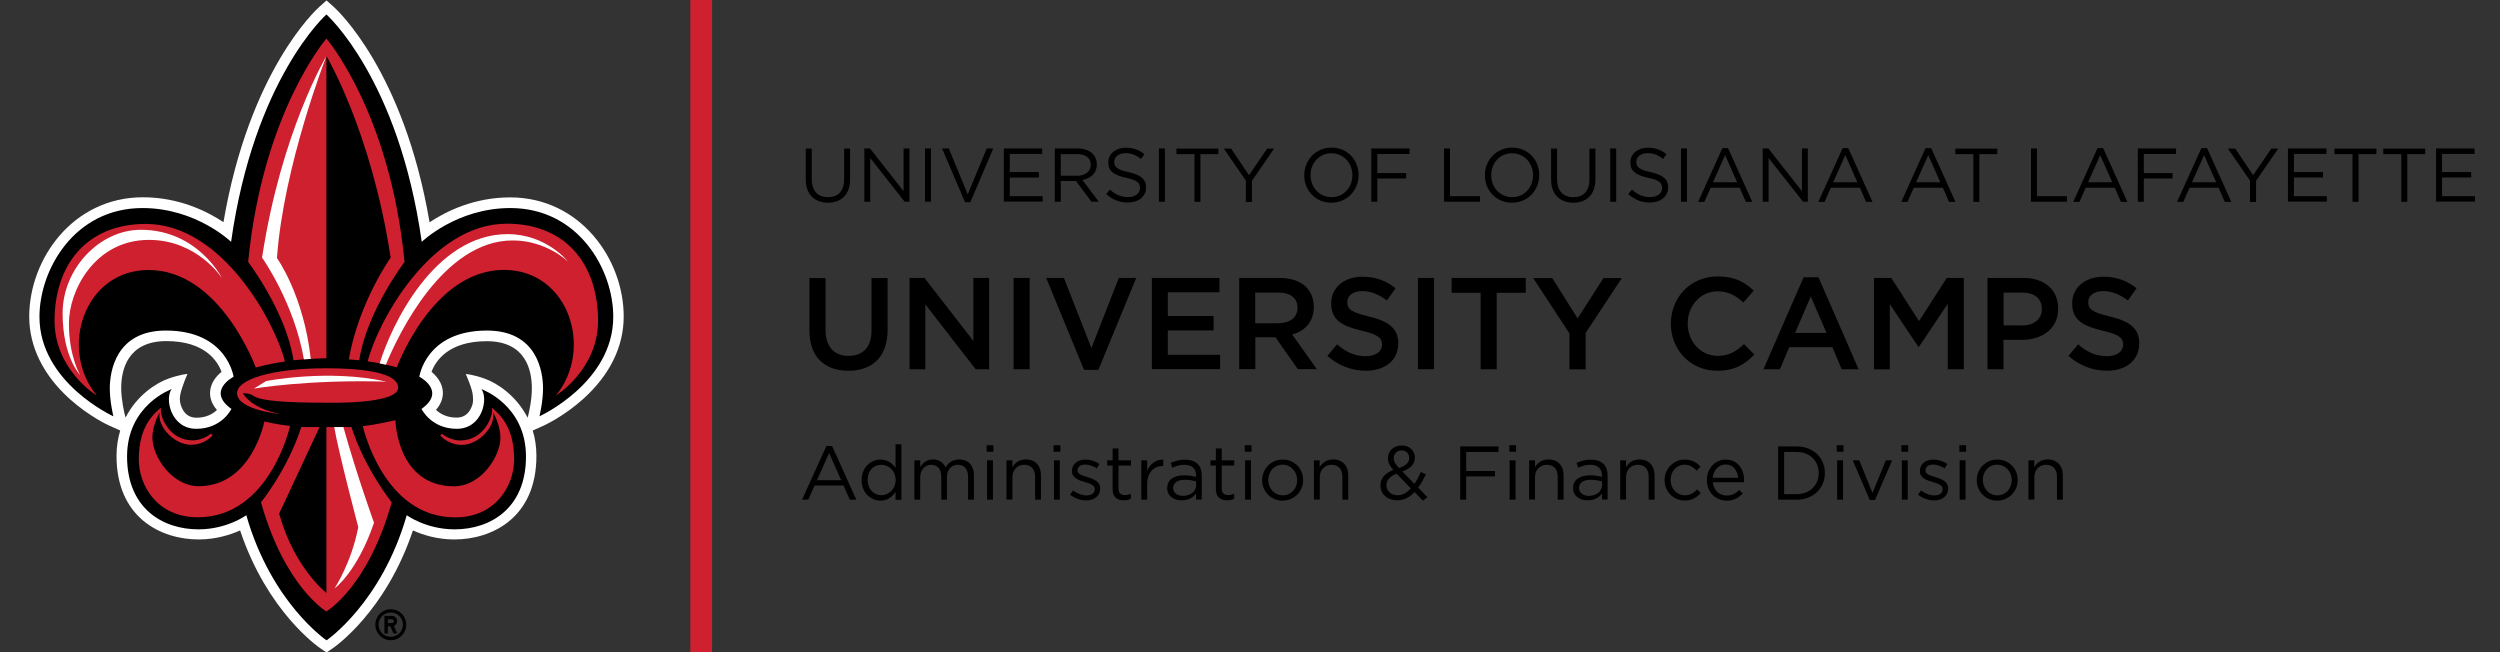 <?xml version="1.0" encoding="utf-8"?>
<!-- Generator: Adobe Illustrator 27.7.0, SVG Export Plug-In . SVG Version: 6.00 Build 0)  -->
<svg version="1.1" id="Layer_1" xmlns="http://www.w3.org/2000/svg" xmlns:xlink="http://www.w3.org/1999/xlink" x="0px" y="0px"
	 viewBox="0 0 230 60" style="enable-background:new 0 0 230 60;" xml:space="preserve">
<rect x="0" y="0" width="230" height="60" fill="#333333" stroke="none"/>
<style type="text/css">
	.st0{clip-path:url(#SVGID_00000018930438905734184520000018202243564500896690_);}
	.st1{fill:#FFFFFF;}
	.st2{fill:#CE202F;}
	.st3{fill:none;stroke:#CE202F;stroke-width:2;stroke-miterlimit:10;}
</style>
<g>
	<g>
		<defs>
			<polyline id="SVGID_1_" points="60,60 0,60 0,0 60,0 			"/>
		</defs>
		<clipPath id="SVGID_00000170245854693687078620000001151141344892558262_">
			<use xlink:href="#SVGID_1_"  style="overflow:visible;"/>
		</clipPath>
		<g style="clip-path:url(#SVGID_00000170245854693687078620000001151141344892558262_);">
			<path class="st1" d="M46.93,18.16c-3.33,0-5.92,1.3-7.41,2.29C37.14,6.49,30.97,0.87,30.7,0.63l-0.66-0.59l-0.66,0.59
				c-0.27,0.24-6.44,5.85-8.82,19.81c-1.49-0.99-4.08-2.29-7.41-2.29c-6.46,0-10.46,5.7-10.46,10.98c0,2.76,1.29,5.38,3.72,7.57
				c1.79,1.61,3.57,2.43,3.65,2.46l1,0.45c-0.21,0.7-0.34,1.48-0.34,2.34c0,5.67,4.07,7.68,7.56,7.68c1.6,0,2.93-0.44,3.81-0.83
				c2.5,7.47,7.18,10.71,7.39,10.85l0.56,0.38l0.56-0.38c0.21-0.14,4.89-3.38,7.39-10.85c0.88,0.4,2.2,0.83,3.81,0.83
				c3.48,0,7.55-2.01,7.55-7.68c0-0.86-0.12-1.64-0.34-2.34l1-0.45c0.07-0.03,1.86-0.85,3.65-2.46c2.44-2.2,3.72-4.81,3.72-7.57
				C57.39,23.86,53.39,18.16,46.93,18.16 M19.33,36.02c-0.03,0.45,0.07,1.06,0.63,1.7c-0.36,0.34-0.97,0.71-1.88,0.71
				c-0.55,0-0.98-0.24-1.25-0.72c-0.34-0.59-0.3-1.11-0.25-1.37c0.15-0.79,0.67-1.94,0.67-1.94s-0.64,0.04-1.75,0.43
				c-1.12,0.39-2.91,1.54-3.95,3.59l-0.1-0.4c0-0.01-0.3-1.24-0.3-2.32c0-1.61,0.54-4.32,4.16-4.32c3.55,0,4.71,1.84,5.07,2.83
				C19.91,34.6,19.39,35.2,19.33,36.02 M48.64,38.03l-0.1,0.4c-1.04-2.05-2.83-3.2-3.94-3.59c-1.11-0.4-1.75-0.43-1.75-0.43
				s0.61,1.35,0.65,1.97c0.03,0.41,0.08,0.77-0.25,1.33c-0.27,0.47-0.69,0.71-1.25,0.71c-0.92,0-1.52-0.37-1.89-0.71
				c0.56-0.64,0.66-1.26,0.63-1.7c-0.06-0.81-0.58-1.42-1.04-1.8c0.36-0.97,1.52-2.82,5.08-2.82c3.62,0,4.15,2.71,4.15,4.32
				C48.94,36.8,48.64,38.02,48.64,38.03"/>
			<path d="M36.54,57.14c0-0.27-0.22-0.48-0.48-0.48h-0.69v1.62h0.31v-0.66h0.22l0.31,0.66h0.34l-0.32-0.69
				C36.4,57.53,36.54,57.35,36.54,57.14 M36.06,57.32h-0.38v-0.35h0.38c0.1,0,0.17,0.08,0.17,0.18
				C36.23,57.24,36.15,57.32,36.06,57.32"/>
			<path d="M35.95,56.05c-0.78,0-1.42,0.64-1.42,1.42c0,0.79,0.64,1.43,1.42,1.43c0.79,0,1.42-0.64,1.42-1.43
				C37.38,56.68,36.74,56.05,35.95,56.05 M35.95,58.59c-0.62,0-1.12-0.5-1.12-1.12c0-0.62,0.5-1.12,1.12-1.12
				c0.62,0,1.12,0.5,1.12,1.12C37.07,58.08,36.57,58.59,35.95,58.59"/>
			<path d="M46.95,19.14c-4.94,0-8.15,3.11-8.15,3.11C36.68,7.22,30.03,1.33,30.03,1.33s-6.65,5.9-8.77,20.92
				c0,0-3.21-3.11-8.15-3.11c-6.27,0-9.48,5.67-9.48,10.01c0,6.05,6.8,9.15,6.8,9.15s-0.33-1.34-0.33-2.56
				c0-1.56,0.55-5.33,5.16-5.33c5.63,0,6.23,4.25,6.23,4.25s-2.53,1.3-0.2,2.96c0,0-0.87,1.83-3.23,1.83c-2.36,0-2.92-2.8-2.27-3.65
				c0,0-4.1,1.44-4.1,6.2c0,4.76,3.26,6.7,6.57,6.7c2.63,0,4.4-1.3,4.4-1.3c2.31,8.08,7.38,11.51,7.38,11.51s5.06-3.43,7.38-11.51
				c0,0,1.77,1.3,4.4,1.3c3.31,0,6.57-1.94,6.57-6.7c0-4.76-4.1-6.2-4.1-6.2c0.65,0.85,0.1,3.65-2.27,3.65
				c-2.36,0-3.24-1.83-3.24-1.83c2.33-1.66-0.2-2.96-0.2-2.96s0.59-4.25,6.22-4.25c4.61,0,5.16,3.77,5.16,5.33
				c0,1.22-0.33,2.56-0.33,2.56s6.79-3.09,6.79-9.15C56.43,24.8,53.22,19.14,46.95,19.14"/>
			<path class="st2" d="M30.03,3.55c0,0,5.85,6.76,7.19,20.55c0,0-3.5,4.59-4.17,9.04c0,0-0.42-0.04-0.96-0.08
				c0.91-5.23,3.85-9.36,3.85-9.36c-1.76-11.58-5.91-18.55-5.91-18.55v27.81c-0.35,0-0.9,0.03-1.44,0.06
				c-0.18,0.01-0.43,0.03-0.63,0.04C27.41,33.1,27,33.14,27,33.14c-0.67-4.45-4.17-9.04-4.17-9.04
				C24.18,10.31,30.03,3.55,30.03,3.55 M25.87,38.1c0,0-4.06-0.35-4.06-1.94c0-1.23,3.13-2.28,8.22-2.28c2.58,0,6.6,0.24,6.6,1.79
				c0,1.56-6.6,1.38-6.6,1.38c-8.29,0-5.88-0.87-7.69-0.87C23.31,37.74,25.87,38.1,25.87,38.1 M13.68,24.84
				c-5.95,0-8.29,7.27-4.78,11.55c0,0-3.88-2.36-3.88-6.87c0-5.22,3.01-8.92,8.39-8.92c7.12,0,11.97,9.25,12.8,12.66
				c-1.28,0.17-2.68,0.55-2.68,0.55S20.27,24.84,13.68,24.84 M18.2,47.59c-3.76,0-5.43-2.95-5.43-5.32c0-3.04,1.35-4.18,2.05-4.77
				c-0.19,0.63,0.65,3.01,2.9,3.01c1.01,0,1.69-0.62,1.69-0.62l0.15,0.16c0,0-0.69,0.87-2,0.87c-1.49,0-3.11-1.65-2.87-2.98
				c0,0-0.67,1.14-0.67,2.33c0,1.72,1.8,4.46,4.26,4.46c4.89,0,6.04-5.95,6.04-5.95s1.2,0.29,2.37,0.4
				C26.68,39.19,24.84,47.59,18.2,47.59 M30.03,56.25c0,0-3.81-2.2-6.02-10.04c0,0,2.46-3.03,3.71-6.92h1.68l-3.72,7.97
				c1.4,5.02,4.35,7.29,4.35,7.29V39.29h0.72c0.33,0,0.49,0,0.84,0h0.74c1.26,3.89,3.71,6.92,3.71,6.92
				C33.84,54.05,30.03,56.25,30.03,56.25 M41.78,44.74c2.46,0,4.26-2.74,4.26-4.46c0-1.19-0.67-2.33-0.67-2.33
				c0.24,1.33-1.38,2.98-2.87,2.98c-1.3,0-1.99-0.87-1.99-0.87l0.15-0.16c0,0,0.68,0.62,1.69,0.62c2.25,0,3.09-2.38,2.9-3.01
				c0.7,0.59,2.05,1.73,2.05,4.77c0,2.36-1.67,5.32-5.43,5.32c-6.64,0-8.49-8.4-8.49-8.4c1.16-0.11,3-0.54,3-0.54
				S36.5,44.74,41.78,44.74 M51.15,36.38c3.5-4.28,1.17-11.55-4.78-11.55c-6.58,0-9.86,8.96-9.86,8.96s-0.42-0.11-1.01-0.24
				c-0.2-0.03-0.36-0.07-0.57-0.12c-0.35-0.07-0.72-0.14-1.1-0.19c0.84-3.41,5.69-12.66,12.8-12.66c5.39,0,8.39,3.71,8.39,8.92
				C55.02,34.02,51.15,36.38,51.15,36.38"/>
			<path class="st1" d="M24.11,23.7c0,0,2.94,4.13,3.85,9.36c0.2-0.01,0.42-0.03,0.63-0.04c-0.65-5.88-3.11-9.28-3.11-9.28
				c0.6-8.49,4.55-18.58,4.55-18.58S25.87,12.12,24.11,23.7"/>
			<path class="st1" d="M34.41,48.09c0,0-1.52-4.18-2.82-8.8h-0.84c0.37,2.24,2.21,9.2,2.21,9.2c-0.62,3.28-2.18,5.64-2.18,5.64
				S32.86,52.65,34.41,48.09"/>
			<path class="st1" d="M23.36,35.75c0,0,4.9-0.85,12.2-0.64c-5.35-1.19-11.08-0.05-11.08-0.05L23.36,35.75z"/>
			<path class="st1" d="M13.71,22.07c4.46,0,6.72,3.53,6.72,3.53s-2.23-4.46-7.47-4.46c-3.83,0-7.2,3.61-7.2,7.67
				c0,4.06,1.61,5.69,1.61,5.69s-1.03-1.7-1.03-4.74C6.34,26.73,8.72,22.07,13.71,22.07"/>
			<path class="st1" d="M46.7,21.54c-6.7,0-10.69,8.34-11.77,11.89c0.2,0.04,0.4,0.08,0.57,0.12c1.15-2.8,5.28-11.43,11.67-11.43
				c3.11,0,5.09,1.95,5.09,1.95S50.28,21.54,46.7,21.54"/>
		</g>
	</g>
</g>
<line class="st3" x1="64.51" y1="60" x2="64.51" y2="0"/>
<g>
	<path d="M74.13,16.52v-2.85h0.55v2.82c0,1.06,0.56,1.65,1.5,1.65c0.9,0,1.48-0.55,1.48-1.62v-2.85h0.55v2.81
		c0,1.43-0.82,2.17-2.05,2.17C74.96,18.64,74.13,17.9,74.13,16.52z"/>
	<path d="M79.52,13.66h0.52l3.09,3.93v-3.93h0.54v4.9h-0.44l-3.17-4.02v4.02h-0.54V13.66z"/>
	<path d="M85.1,13.66h0.55v4.9H85.1V13.66z"/>
	<path d="M86.67,13.66h0.62l1.74,4.22l1.75-4.22h0.6l-2.11,4.94h-0.49L86.67,13.66z"/>
	<path d="M92.34,13.66h3.54v0.5H92.9v1.67h2.68v0.5H92.9v1.72h3.03v0.5h-3.58V13.66z"/>
	<path d="M97.03,13.66h2.11c0.6,0,1.09,0.18,1.39,0.49c0.24,0.24,0.38,0.58,0.38,0.97v0.01c0,0.81-0.56,1.29-1.33,1.43l1.51,2h-0.68
		l-1.42-1.91h-1.4v1.91h-0.55V13.66z M99.09,16.17c0.74,0,1.26-0.38,1.26-1.01v-0.01c0-0.6-0.46-0.97-1.25-0.97h-1.51v1.99H99.09z"
		/>
	<path d="M101.77,17.85l0.34-0.41c0.51,0.46,1,0.69,1.68,0.69c0.66,0,1.09-0.35,1.09-0.83v-0.01c0-0.46-0.25-0.71-1.27-0.93
		c-1.13-0.25-1.65-0.61-1.65-1.42v-0.01c0-0.77,0.68-1.34,1.61-1.34c0.71,0,1.23,0.2,1.72,0.6l-0.32,0.43
		c-0.46-0.37-0.91-0.53-1.42-0.53c-0.64,0-1.04,0.35-1.04,0.79v0.01c0,0.46,0.25,0.72,1.33,0.95c1.09,0.24,1.6,0.64,1.6,1.39v0.01
		c0,0.84-0.7,1.39-1.67,1.39C103,18.64,102.36,18.38,101.77,17.85z"/>
	<path d="M106.62,13.66h0.55v4.9h-0.55V13.66z"/>
	<path d="M109.88,14.18h-1.65v-0.51h3.86v0.51h-1.65v4.39h-0.55V14.18z"/>
	<path d="M114.63,16.63l-2.04-2.96h0.67l1.65,2.45l1.67-2.45h0.64l-2.04,2.96v1.95h-0.56V16.63z"/>
	<path d="M119.99,16.13v-0.01c0-1.35,1.02-2.54,2.51-2.54c1.49,0,2.49,1.17,2.49,2.52v0.01c0,1.35-1.02,2.54-2.51,2.54
		C120.99,18.65,119.99,17.48,119.99,16.13z M124.42,16.13v-0.01c0-1.11-0.81-2.02-1.93-2.02c-1.12,0-1.92,0.9-1.92,2.01v0.01
		c0,1.11,0.81,2.02,1.93,2.02C123.62,18.14,124.42,17.24,124.42,16.13z"/>
	<path d="M126.16,13.66h3.52v0.51h-2.97v1.75h2.65v0.5h-2.65v2.14h-0.55V13.66z"/>
	<path d="M132.85,13.66h0.55v4.39h2.76v0.51h-3.31V13.66z"/>
	<path d="M136.61,16.13v-0.01c0-1.35,1.02-2.54,2.51-2.54s2.49,1.17,2.49,2.52v0.01c0,1.35-1.02,2.54-2.51,2.54
		C137.61,18.65,136.61,17.48,136.61,16.13z M141.04,16.13v-0.01c0-1.11-0.81-2.02-1.93-2.02c-1.12,0-1.92,0.9-1.92,2.01v0.01
		c0,1.11,0.81,2.02,1.93,2.02C140.24,18.14,141.04,17.24,141.04,16.13z"/>
	<path d="M142.7,16.52v-2.85h0.55v2.82c0,1.06,0.56,1.65,1.5,1.65c0.9,0,1.48-0.55,1.48-1.62v-2.85h0.55v2.81
		c0,1.43-0.82,2.17-2.05,2.17C143.53,18.64,142.7,17.9,142.7,16.52z"/>
	<path d="M148.14,13.66h0.55v4.9h-0.55V13.66z"/>
	<path d="M149.8,17.85l0.34-0.41c0.51,0.46,1,0.69,1.68,0.69c0.66,0,1.09-0.35,1.09-0.83v-0.01c0-0.46-0.25-0.71-1.27-0.93
		c-1.13-0.25-1.65-0.61-1.65-1.42v-0.01c0-0.77,0.68-1.34,1.61-1.34c0.71,0,1.23,0.2,1.72,0.6l-0.32,0.43
		c-0.46-0.37-0.91-0.53-1.42-0.53c-0.64,0-1.04,0.35-1.04,0.79v0.01c0,0.46,0.25,0.72,1.33,0.95c1.09,0.24,1.6,0.64,1.6,1.39v0.01
		c0,0.84-0.7,1.39-1.67,1.39C151.03,18.64,150.39,18.38,149.8,17.85z"/>
	<path d="M154.65,13.66h0.55v4.9h-0.55V13.66z"/>
	<path d="M158.46,13.63h0.52l2.23,4.94h-0.59l-0.57-1.3h-2.67l-0.58,1.3h-0.57L158.46,13.63z M159.82,16.77l-1.11-2.5l-1.12,2.5
		H159.82z"/>
	<path d="M162.17,13.66h0.52l3.09,3.93v-3.93h0.54v4.9h-0.44l-3.17-4.02v4.02h-0.54V13.66z"/>
	<path d="M169.52,13.63h0.52l2.23,4.94h-0.59l-0.57-1.3h-2.67l-0.58,1.3h-0.57L169.52,13.63z M170.88,16.77l-1.11-2.5l-1.12,2.5
		H170.88z"/>
	<path d="M177.15,13.63h0.52l2.23,4.94h-0.59l-0.57-1.3h-2.67l-0.58,1.3h-0.57L177.15,13.63z M178.51,16.77l-1.11-2.5l-1.12,2.5
		H178.51z"/>
	<path d="M181.54,14.18h-1.65v-0.51h3.86v0.51h-1.65v4.39h-0.55V14.18z"/>
	<path d="M186.85,13.66h0.55v4.39h2.76v0.51h-3.31V13.66z"/>
	<path d="M192.97,13.63h0.52l2.23,4.94h-0.59l-0.57-1.3h-2.67l-0.58,1.3h-0.57L192.97,13.63z M194.33,16.77l-1.11-2.5l-1.12,2.5
		H194.33z"/>
	<path d="M196.68,13.66h3.52v0.51h-2.97v1.75h2.65v0.5h-2.65v2.14h-0.55V13.66z"/>
	<path d="M202.53,13.63h0.52l2.23,4.94h-0.6l-0.57-1.3h-2.67l-0.58,1.3h-0.57L202.53,13.63z M203.89,16.77l-1.11-2.5l-1.12,2.5
		H203.89z"/>
	<path d="M207.01,16.63l-2.04-2.96h0.67l1.65,2.45l1.67-2.45h0.64l-2.04,2.96v1.95h-0.56V16.63z"/>
	<path d="M210.49,13.66h3.54v0.5h-2.99v1.67h2.68v0.5h-2.68v1.72h3.03v0.5h-3.58V13.66z"/>
	<path d="M216.42,14.18h-1.65v-0.51h3.86v0.51h-1.65v4.39h-0.55V14.18z"/>
	<path d="M220.91,14.18h-1.65v-0.51h3.86v0.51h-1.65v4.39h-0.55V14.18z"/>
	<path d="M224.12,13.66h3.54v0.5h-2.99v1.67h2.68v0.5h-2.68v1.72h3.03v0.5h-3.58V13.66z"/>
	<path d="M74.47,30.41v-4.83h1.48v4.77c0,1.56,0.8,2.39,2.12,2.39c1.31,0,2.11-0.78,2.11-2.33v-4.83h1.48v4.76
		c0,2.51-1.42,3.77-3.61,3.77C75.86,34.1,74.47,32.84,74.47,30.41z"/>
	<path d="M83.68,25.57h1.37l4.5,5.8v-5.8H91v8.4h-1.24L85.13,28v5.97h-1.45V25.57z"/>
	<path d="M93.25,25.57h1.48v8.4h-1.48V25.57z"/>
	<path d="M96.25,25.57h1.63l2.53,6.45l2.52-6.45h1.6l-3.48,8.46h-1.32L96.25,25.57z"/>
	<path d="M105.97,25.57h6.22v1.32h-4.75v2.18h4.21v1.33h-4.21v2.24h4.81v1.32h-6.28V25.57z"/>
	<path d="M114.01,25.57h3.74c1.06,0,1.88,0.31,2.42,0.84c0.44,0.46,0.7,1.08,0.7,1.81v0.02c0,1.38-0.83,2.21-1.99,2.54l2.27,3.18
		h-1.75l-2.06-2.93h-1.85v2.93h-1.48V25.57z M117.64,29.73c1.06,0,1.73-0.55,1.73-1.4v-0.02c0-0.9-0.65-1.39-1.74-1.39h-2.15v2.82
		H117.64z"/>
	<path d="M122.12,32.74l0.89-1.06c0.8,0.7,1.62,1.09,2.65,1.09c0.91,0,1.49-0.43,1.49-1.06V31.7c0-0.6-0.34-0.92-1.89-1.28
		c-1.79-0.43-2.79-0.96-2.79-2.51v-0.02c0-1.44,1.2-2.43,2.87-2.43c1.22,0,2.2,0.37,3.05,1.06l-0.79,1.12
		c-0.75-0.56-1.51-0.86-2.28-0.86c-0.86,0-1.37,0.44-1.37,1v0.02c0,0.65,0.38,0.94,2,1.32c1.77,0.43,2.69,1.07,2.69,2.46v0.02
		c0,1.57-1.24,2.51-3,2.51C124.34,34.09,123.12,33.64,122.12,32.74z"/>
	<path d="M130.45,25.57h1.48v8.4h-1.48V25.57z"/>
	<path d="M136.22,26.94h-2.67v-1.37h6.82v1.37h-2.67v7.03h-1.48V26.94z"/>
	<path d="M144.38,30.66l-3.33-5.08h1.75l2.34,3.71l2.38-3.71h1.69l-3.33,5.05v3.35h-1.49V30.66z"/>
	<path d="M153.72,29.79v-0.02c0-2.39,1.79-4.34,4.32-4.34c1.56,0,2.49,0.54,3.3,1.31l-0.95,1.09c-0.68-0.62-1.39-1.03-2.36-1.03
		c-1.58,0-2.76,1.31-2.76,2.95v0.02c0,1.64,1.16,2.97,2.77,2.97c1.03,0,1.69-0.41,2.41-1.08l0.95,0.96
		c-0.88,0.91-1.83,1.49-3.41,1.49C155.54,34.11,153.72,32.2,153.72,29.79z"/>
	<path d="M165.93,25.51h1.37l3.69,8.46h-1.56l-0.85-2.03h-3.97l-0.86,2.03h-1.51L165.93,25.51z M168.04,30.63l-1.45-3.36l-1.44,3.36
		H168.04z"/>
	<path d="M172.43,25.57H174l2.55,3.97l2.55-3.97h1.57v8.4h-1.48v-6.02l-2.65,3.96h-0.05l-2.63-3.93v6h-1.45V25.57z"/>
	<path d="M182.85,25.57h3.31c1.97,0,3.19,1.12,3.19,2.81v0.02c0,1.88-1.51,2.87-3.36,2.87h-1.67v2.7h-1.47V25.57z M186.04,29.94
		c1.12,0,1.81-0.62,1.81-1.5v-0.02c0-0.98-0.71-1.5-1.81-1.5h-1.71v3.02H186.04z"/>
	<path d="M190.3,32.74l0.89-1.06c0.8,0.7,1.62,1.09,2.65,1.09c0.91,0,1.49-0.43,1.49-1.06V31.7c0-0.6-0.34-0.92-1.9-1.28
		c-1.79-0.43-2.79-0.96-2.79-2.51v-0.02c0-1.44,1.2-2.43,2.87-2.43c1.22,0,2.19,0.37,3.05,1.06l-0.79,1.12
		c-0.76-0.56-1.51-0.86-2.28-0.86c-0.86,0-1.37,0.44-1.37,1v0.02c0,0.65,0.38,0.94,2,1.32c1.78,0.43,2.69,1.07,2.69,2.46v0.02
		c0,1.57-1.24,2.51-3,2.51C192.52,34.09,191.31,33.64,190.3,32.74z"/>
	<path d="M76.03,41.03h0.52l2.23,4.94h-0.6l-0.57-1.3h-2.67l-0.58,1.3h-0.57L76.03,41.03z M77.39,44.18l-1.11-2.5l-1.12,2.5H77.39z"
		/>
	<path d="M79.27,44.17v-0.01c0-1.18,0.86-1.88,1.73-1.88c0.67,0,1.11,0.36,1.39,0.77v-2.18h0.54v5.11h-0.54v-0.73
		c-0.29,0.43-0.72,0.81-1.39,0.81C80.13,46.05,79.27,45.36,79.27,44.17z M82.4,44.16v-0.01c0-0.83-0.64-1.39-1.31-1.39
		c-0.7,0-1.27,0.52-1.27,1.39v0.01c0,0.85,0.59,1.4,1.27,1.4C81.77,45.56,82.4,44.99,82.4,44.16z"/>
	<path d="M84.12,42.35h0.54v0.61c0.24-0.36,0.56-0.69,1.17-0.69c0.59,0,0.97,0.32,1.16,0.72c0.26-0.4,0.64-0.72,1.27-0.72
		c0.83,0,1.34,0.56,1.34,1.46v2.24h-0.54v-2.12c0-0.7-0.35-1.09-0.94-1.09c-0.55,0-1,0.41-1,1.12v2.09H86.6v-2.13
		c0-0.68-0.36-1.08-0.93-1.08c-0.57,0-1.01,0.48-1.01,1.14v2.07h-0.54V42.35z"/>
	<path d="M90.77,40.96h0.62v0.6h-0.62V40.96z M90.81,42.35h0.54v3.62h-0.54V42.35z"/>
	<path d="M92.6,42.35h0.54v0.63c0.24-0.39,0.62-0.71,1.24-0.71c0.88,0,1.39,0.59,1.39,1.45v2.25h-0.54v-2.12
		c0-0.67-0.36-1.09-1-1.09c-0.62,0-1.09,0.46-1.09,1.13v2.07H92.6V42.35z"/>
	<path d="M96.93,40.96h0.62v0.6h-0.62V40.96z M96.96,42.35h0.54v3.62h-0.54V42.35z"/>
	<path d="M98.45,45.51l0.27-0.39c0.39,0.29,0.83,0.46,1.25,0.46c0.43,0,0.75-0.22,0.75-0.58v-0.01c0-0.36-0.43-0.5-0.9-0.64
		c-0.57-0.16-1.2-0.36-1.2-1.02v-0.01c0-0.62,0.52-1.04,1.23-1.04c0.44,0,0.93,0.15,1.3,0.4l-0.25,0.41
		c-0.34-0.22-0.72-0.35-1.07-0.35c-0.43,0-0.7,0.22-0.7,0.53v0.01c0,0.34,0.45,0.48,0.93,0.62c0.56,0.17,1.16,0.39,1.16,1.04v0.01
		c0,0.69-0.57,1.09-1.29,1.09C99.43,46.04,98.86,45.84,98.45,45.51z"/>
	<path d="M102.36,45.01v-2.18h-0.5v-0.48h0.5v-1.09h0.54v1.09h1.15v0.48h-1.15v2.12c0,0.44,0.25,0.6,0.61,0.6
		c0.18,0,0.34-0.04,0.53-0.13v0.46c-0.19,0.1-0.39,0.15-0.65,0.15C102.8,46.03,102.36,45.74,102.36,45.01z"/>
	<path d="M105,42.35h0.54v0.95c0.27-0.6,0.79-1.04,1.48-1.01v0.58h-0.04c-0.79,0-1.44,0.57-1.44,1.66v1.44H105V42.35z"/>
	<path d="M107.38,44.92V44.9c0-0.76,0.63-1.17,1.55-1.17c0.46,0,0.79,0.06,1.11,0.15v-0.13c0-0.65-0.4-0.99-1.08-0.99
		c-0.43,0-0.76,0.11-1.1,0.27l-0.16-0.44c0.4-0.18,0.79-0.3,1.32-0.3c0.51,0,0.9,0.13,1.17,0.4c0.25,0.25,0.37,0.59,0.37,1.06v2.21
		h-0.52v-0.55c-0.25,0.33-0.67,0.62-1.31,0.62C108.06,46.05,107.38,45.66,107.38,44.92z M110.05,44.64v-0.35
		c-0.27-0.08-0.62-0.15-1.06-0.15c-0.68,0-1.06,0.29-1.06,0.75v0.01c0,0.46,0.42,0.72,0.91,0.72
		C109.51,45.62,110.05,45.21,110.05,44.64z"/>
	<path d="M111.86,45.01v-2.18h-0.5v-0.48h0.5v-1.09h0.54v1.09h1.15v0.48h-1.15v2.12c0,0.44,0.25,0.6,0.61,0.6
		c0.18,0,0.34-0.04,0.53-0.13v0.46c-0.19,0.1-0.39,0.15-0.65,0.15C112.31,46.03,111.86,45.74,111.86,45.01z"/>
	<path d="M114.52,40.96h0.62v0.6h-0.62V40.96z M114.55,42.35h0.54v3.62h-0.54V42.35z"/>
	<path d="M116.12,44.18v-0.01c0-1.02,0.8-1.89,1.89-1.89c1.09,0,1.88,0.85,1.88,1.88v0.01c0,1.02-0.81,1.89-1.9,1.89
		C116.91,46.05,116.12,45.2,116.12,44.18z M119.34,44.18v-0.01c0-0.78-0.58-1.42-1.34-1.42c-0.79,0-1.32,0.64-1.32,1.4v0.01
		c0,0.78,0.57,1.41,1.34,1.41C118.79,45.57,119.34,44.94,119.34,44.18z"/>
	<path d="M120.87,42.35h0.54v0.63c0.24-0.39,0.62-0.71,1.24-0.71c0.88,0,1.39,0.59,1.39,1.45v2.25h-0.54v-2.12
		c0-0.67-0.36-1.09-1-1.09c-0.62,0-1.08,0.46-1.08,1.13v2.07h-0.54V42.35z"/>
	<path d="M130.14,45.27c-0.45,0.48-0.97,0.76-1.6,0.76c-0.88,0-1.54-0.55-1.54-1.37v-0.01c0-0.65,0.43-1.12,1.18-1.42
		c-0.34-0.39-0.49-0.69-0.49-1.08v-0.01c0-0.64,0.52-1.16,1.29-1.16c0.69,0,1.19,0.5,1.19,1.11v0.01c0,0.62-0.44,1.02-1.16,1.27
		l1.12,1.14c0.22-0.31,0.41-0.69,0.59-1.09l0.46,0.21c-0.22,0.46-0.44,0.88-0.71,1.23l0.85,0.88l-0.42,0.32L130.14,45.27z
		 M129.8,44.93l-1.31-1.35c-0.65,0.24-0.94,0.64-0.94,1.05v0.01c0,0.52,0.42,0.92,1.02,0.92C129.04,45.57,129.44,45.32,129.8,44.93z
		 M129.65,42.13v-0.01c0-0.39-0.29-0.68-0.69-0.68c-0.44,0-0.74,0.31-0.74,0.71v0.01c0,0.29,0.12,0.5,0.49,0.9
		C129.33,42.85,129.65,42.55,129.65,42.13z"/>
	<path d="M134.34,41.07h3.52v0.51h-2.97v1.75h2.65v0.5h-2.65v2.14h-0.55V41.07z"/>
	<path d="M138.86,40.96h0.62v0.6h-0.62V40.96z M138.89,42.35h0.54v3.62h-0.54V42.35z"/>
	<path d="M140.68,42.35h0.54v0.63c0.24-0.39,0.62-0.71,1.24-0.71c0.88,0,1.39,0.59,1.39,1.45v2.25h-0.54v-2.12
		c0-0.67-0.36-1.09-1-1.09c-0.62,0-1.09,0.46-1.09,1.13v2.07h-0.54V42.35z"/>
	<path d="M144.72,44.92V44.9c0-0.76,0.63-1.17,1.55-1.17c0.46,0,0.79,0.06,1.11,0.15v-0.13c0-0.65-0.4-0.99-1.08-0.99
		c-0.43,0-0.76,0.11-1.1,0.27l-0.16-0.44c0.4-0.18,0.79-0.3,1.32-0.3c0.51,0,0.9,0.13,1.17,0.4c0.25,0.25,0.37,0.59,0.37,1.06v2.21
		h-0.52v-0.55c-0.25,0.33-0.67,0.62-1.31,0.62C145.4,46.05,144.72,45.66,144.72,44.92z M147.39,44.64v-0.35
		c-0.27-0.08-0.62-0.15-1.06-0.15c-0.68,0-1.06,0.29-1.06,0.75v0.01c0,0.46,0.42,0.72,0.91,0.72
		C146.84,45.62,147.39,45.21,147.39,44.64z"/>
	<path d="M149.05,42.35h0.54v0.63c0.24-0.39,0.62-0.71,1.24-0.71c0.88,0,1.39,0.59,1.39,1.45v2.25h-0.54v-2.12
		c0-0.67-0.36-1.09-1-1.09c-0.62,0-1.08,0.46-1.08,1.13v2.07h-0.54V42.35z"/>
	<path d="M153.14,44.18v-0.01c0-1.02,0.8-1.89,1.86-1.89c0.69,0,1.11,0.29,1.45,0.64l-0.36,0.38c-0.29-0.3-0.61-0.55-1.1-0.55
		c-0.74,0-1.3,0.62-1.3,1.4v0.01c0,0.78,0.57,1.41,1.33,1.41c0.46,0,0.82-0.23,1.11-0.54l0.34,0.32c-0.36,0.41-0.8,0.7-1.48,0.7
		C153.93,46.05,153.14,45.19,153.14,44.18z"/>
	<path d="M157.03,44.17v-0.01c0-1.04,0.74-1.88,1.74-1.88c1.07,0,1.69,0.85,1.69,1.91c0,0.07,0,0.11-0.01,0.17h-2.87
		c0.08,0.79,0.63,1.23,1.28,1.23c0.5,0,0.85-0.2,1.14-0.51l0.34,0.3c-0.36,0.41-0.81,0.68-1.49,0.68
		C157.84,46.05,157.03,45.29,157.03,44.17z M159.91,43.96c-0.06-0.66-0.43-1.23-1.16-1.23c-0.63,0-1.11,0.53-1.18,1.23H159.91z"/>
	<path d="M163.59,41.07h1.7c1.54,0,2.6,1.06,2.6,2.44v0.01c0,1.38-1.06,2.45-2.6,2.45h-1.7V41.07z M164.14,41.58v3.88h1.15
		c1.24,0,2.03-0.84,2.03-1.93v-0.01c0-1.09-0.79-1.94-2.03-1.94H164.14z"/>
	<path d="M168.98,40.96h0.62v0.6h-0.62V40.96z M169.02,42.35h0.54v3.62h-0.54V42.35z"/>
	<path d="M170.45,42.35h0.6l1.22,3l1.23-3h0.58L172.5,46h-0.48L170.45,42.35z"/>
	<path d="M174.93,40.96h0.62v0.6h-0.62V40.96z M174.97,42.35h0.54v3.62h-0.54V42.35z"/>
	<path d="M176.46,45.51l0.27-0.39c0.39,0.29,0.83,0.46,1.25,0.46c0.43,0,0.75-0.22,0.75-0.58v-0.01c0-0.36-0.43-0.5-0.9-0.64
		c-0.57-0.16-1.2-0.36-1.2-1.02v-0.01c0-0.62,0.52-1.04,1.23-1.04c0.44,0,0.93,0.15,1.3,0.4l-0.25,0.41
		c-0.34-0.22-0.72-0.35-1.07-0.35c-0.43,0-0.7,0.22-0.7,0.53v0.01c0,0.34,0.45,0.48,0.93,0.62c0.56,0.17,1.16,0.39,1.16,1.04v0.01
		c0,0.69-0.57,1.09-1.29,1.09C177.44,46.04,176.87,45.84,176.46,45.51z"/>
	<path d="M180.26,40.96h0.62v0.6h-0.62V40.96z M180.29,42.35h0.54v3.62h-0.54V42.35z"/>
	<path d="M181.86,44.18v-0.01c0-1.02,0.8-1.89,1.89-1.89c1.09,0,1.88,0.85,1.88,1.88v0.01c0,1.02-0.81,1.89-1.9,1.89
		C182.65,46.05,181.86,45.2,181.86,44.18z M185.08,44.18v-0.01c0-0.78-0.58-1.42-1.34-1.42c-0.79,0-1.32,0.64-1.32,1.4v0.01
		c0,0.78,0.57,1.41,1.34,1.41C184.54,45.57,185.08,44.94,185.08,44.18z"/>
	<path d="M186.61,42.35h0.54v0.63c0.24-0.39,0.62-0.71,1.24-0.71c0.88,0,1.39,0.59,1.39,1.45v2.25h-0.54v-2.12
		c0-0.67-0.36-1.09-1-1.09c-0.62,0-1.08,0.46-1.08,1.13v2.07h-0.54V42.35z"/>
</g>
<g>
</g>
<g>
</g>
<g>
</g>
<g>
</g>
<g>
</g>
<g>
</g>
</svg>
